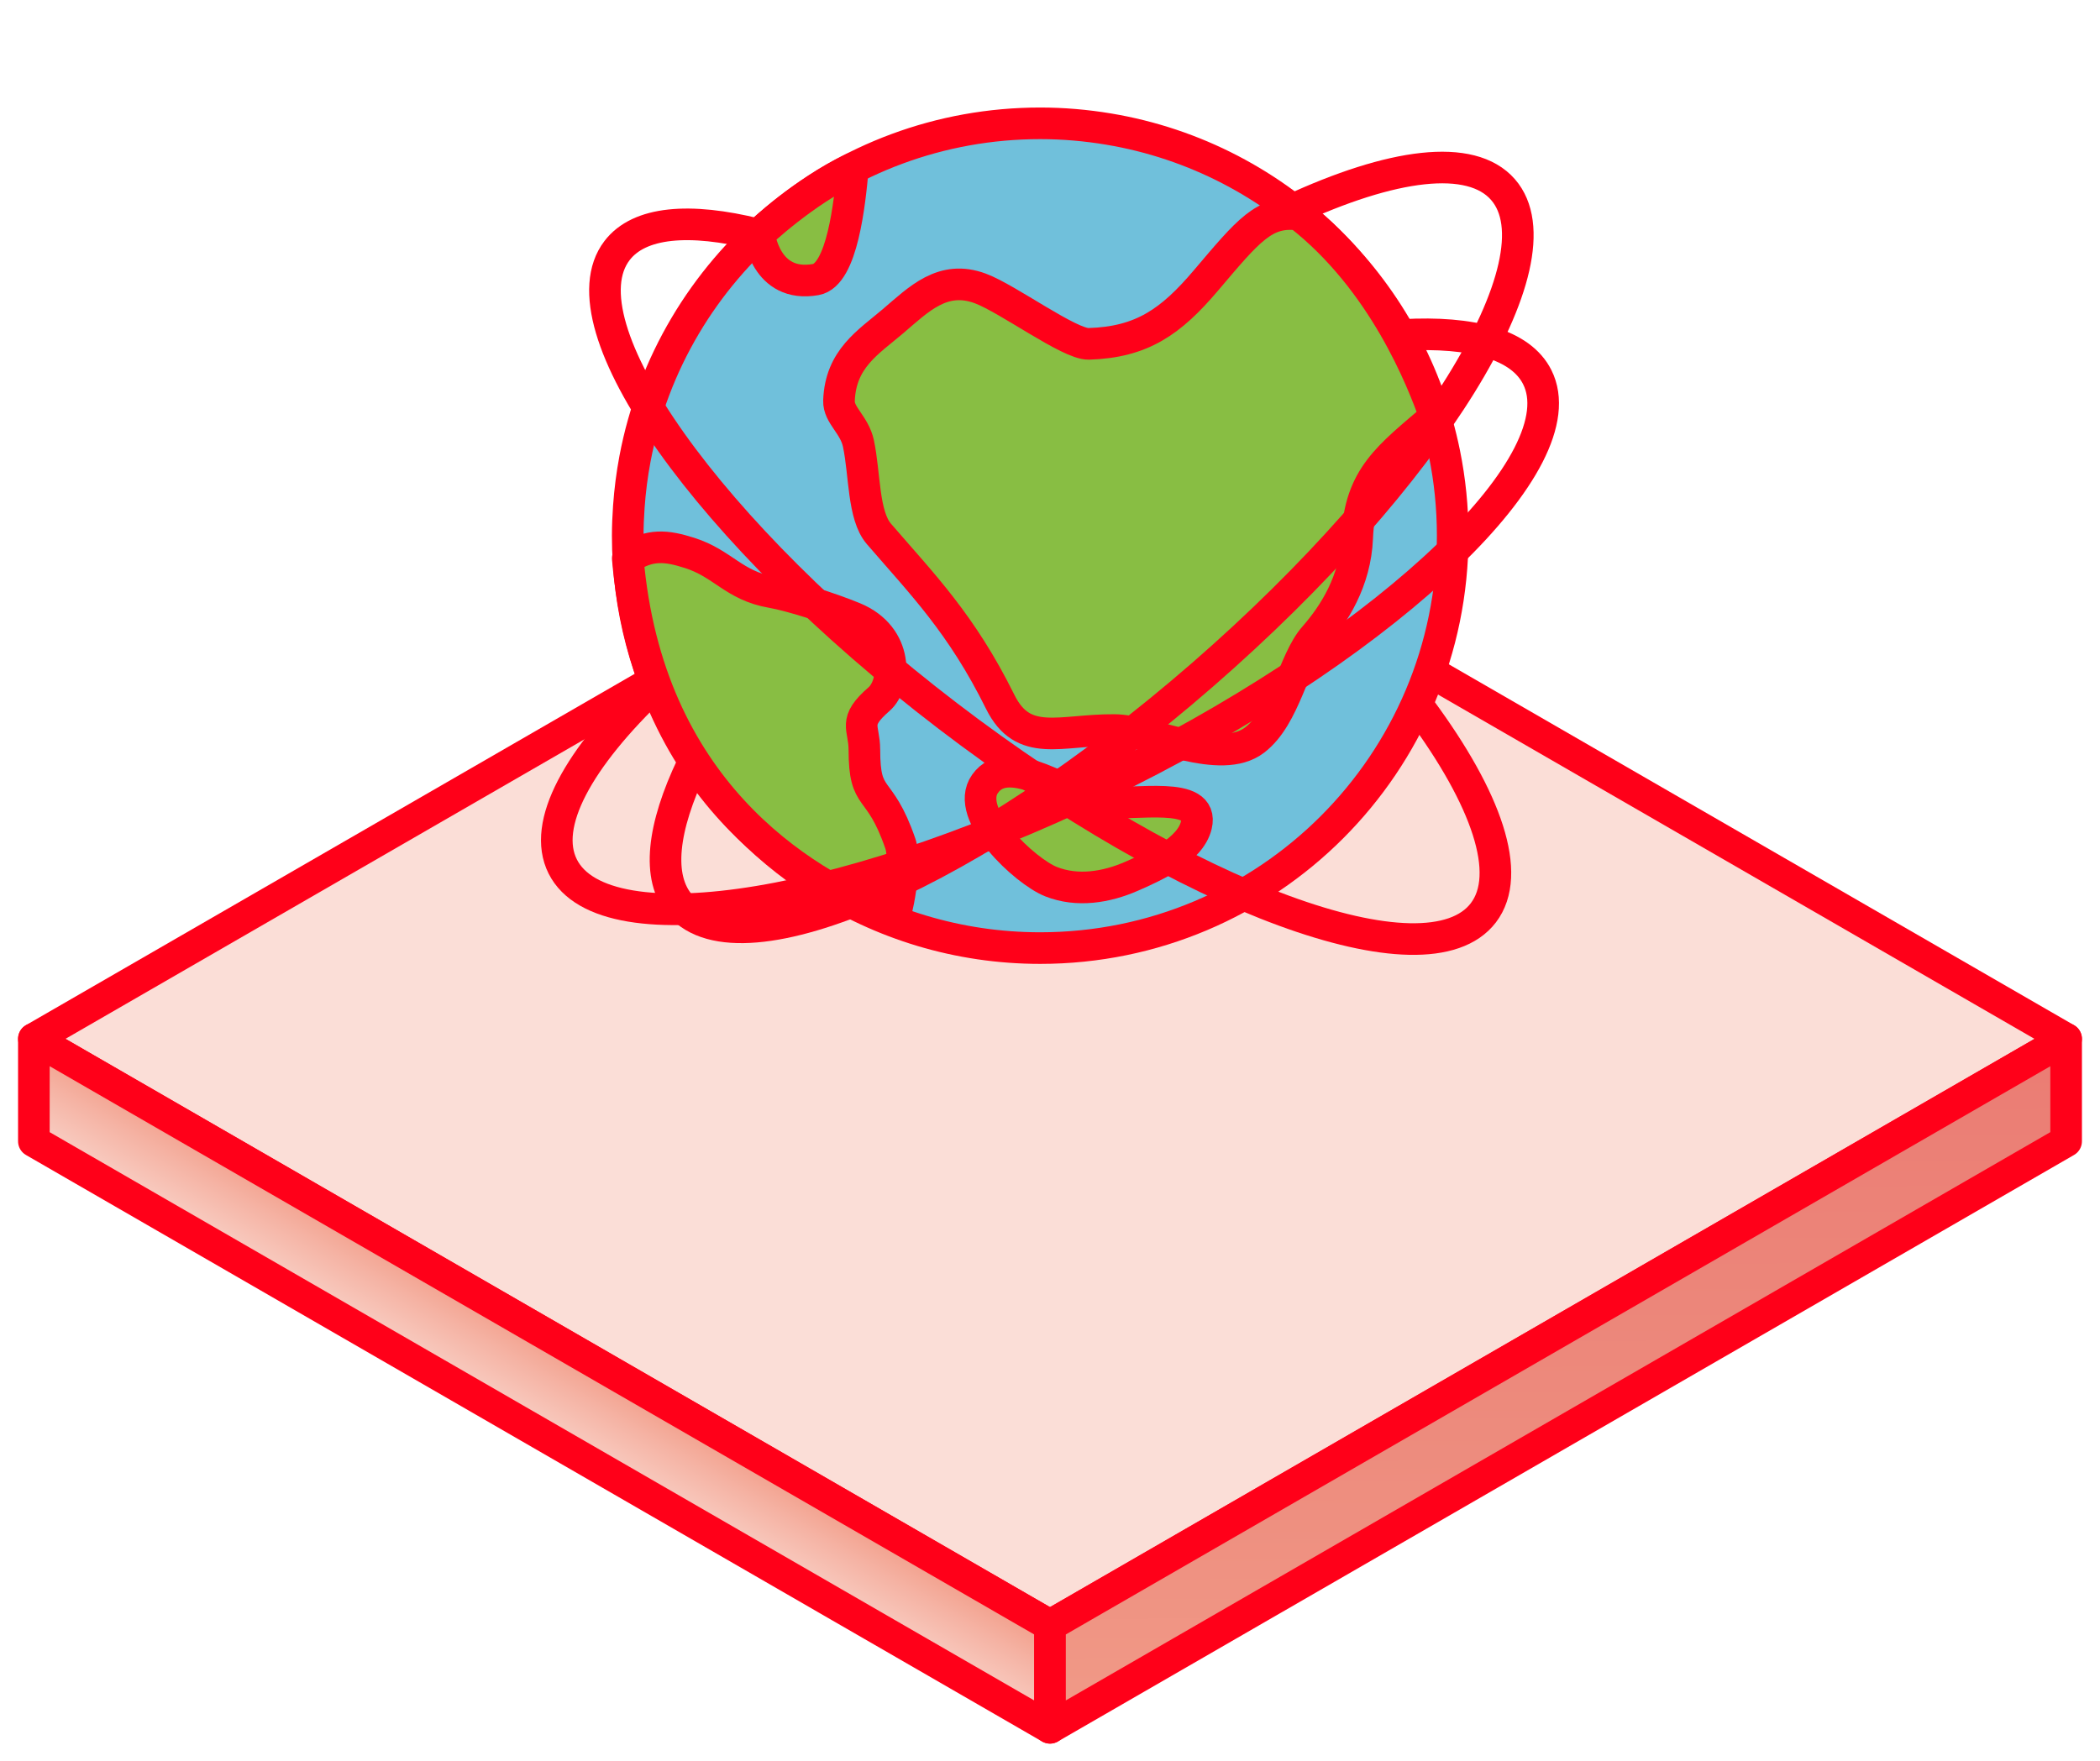 <svg width="93" height="78" viewBox="0 0 93 78" fill="none" xmlns="http://www.w3.org/2000/svg">
<path d="M46.5 71.999L1.5 46.018L46.5 20.038L91.5 46.019L46.5 71.999Z" fill="#FBDED7" stroke="#FF0019" stroke-width="1.4" stroke-linecap="round" stroke-linejoin="round"/>
<path d="M1.5 50.557V46.018L46.5 71.999V76.538L1.5 50.557Z" fill="url(#paint0_linear_2697_3442)" stroke="#FF0019" stroke-width="1.4" stroke-linecap="round" stroke-linejoin="round"/>
<path d="M91.5 46.019V50.556L46.5 76.537V71.999L91.5 46.019Z" fill="url(#paint1_linear_2697_3442)" stroke="#FF0019" stroke-width="1.4" stroke-linecap="round" stroke-linejoin="round"/>
<path d="M63.968 20.082C63.243 16.505 61.473 13.307 58.99 10.821C56.357 8.185 52.922 6.353 49.082 5.715C48.1 5.552 47.094 5.463 46.066 5.463C37.142 5.463 29.718 11.864 28.121 20.323C27.99 21.018 27.899 21.727 27.848 22.448C27.819 22.872 27.799 23.299 27.799 23.73C27.799 30.175 31.139 35.835 36.179 39.087C39.03 40.926 42.422 41.998 46.066 41.998C56.155 41.998 64.334 33.819 64.334 23.73C64.334 22.481 64.207 21.26 63.968 20.081V20.082Z" fill="#70C0DB" stroke="#FF0019" stroke-width="1.4" stroke-linecap="round" stroke-linejoin="round"/>
<path d="M63.559 18.461C62.988 16.843 61.269 12.428 57.525 9.509C55.989 9.312 55.282 10.214 53.402 12.428C51.859 14.245 50.577 15.16 48.216 15.232C47.364 15.258 44.649 13.241 43.423 12.781C41.75 12.153 40.689 13.257 39.536 14.238C38.45 15.163 37.224 15.89 37.155 17.75C37.131 18.389 37.837 18.805 38.017 19.648C38.305 21.006 38.215 22.828 38.922 23.649C40.835 25.871 42.579 27.622 44.293 31.086C45.313 33.149 46.929 32.326 49.346 32.339C51.03 32.348 54.051 33.943 55.563 32.782C56.93 31.732 57.267 29.284 58.201 28.22C59.074 27.226 60.028 25.738 60.104 23.83C60.212 21.11 61.523 20.207 63.559 18.461Z" fill="#88BE43" stroke="#FF0019" stroke-width="1.4" stroke-linecap="round" stroke-linejoin="round"/>
<path d="M38.279 33.205C38.279 32.193 37.749 31.995 38.932 30.967C39.677 30.32 39.825 28.198 37.815 27.367C36.879 26.979 35.084 26.392 34.171 26.233C32.49 25.94 32.025 24.964 30.532 24.491C29.529 24.172 28.771 24.077 27.801 24.736C28.673 34.903 35.364 39.061 39.573 40.675C39.662 40.703 40.192 38.296 39.87 37.361C38.933 34.645 38.28 35.611 38.28 33.205H38.279Z" fill="#88BE43" stroke="#FF0019" stroke-width="1.4" stroke-linecap="round" stroke-linejoin="round"/>
<path d="M48.746 35.525C47.349 35.368 44.705 33.205 43.625 34.719C42.663 36.067 45.404 38.604 46.545 39.055C47.71 39.516 48.996 39.307 50.118 38.814C51.047 38.405 52.71 37.684 52.979 36.557C53.35 35.002 50.269 35.694 48.746 35.523V35.525Z" fill="#88BE43" stroke="#FF0019" stroke-width="1.4" stroke-linecap="round" stroke-linejoin="round"/>
<path d="M37.77 7.457C37.633 8.98 37.303 12.175 36.13 12.383C33.886 12.781 33.619 10.366 33.619 10.366C33.619 10.366 35.584 8.492 37.77 7.456V7.457Z" fill="#88BE43" stroke="#FF0019" stroke-width="1.4" stroke-linecap="round" stroke-linejoin="round"/>
<path d="M30.656 33.889C29.333 36.661 29.066 38.88 30.127 40.1C32.838 43.216 43.192 38.645 53.254 29.892C63.315 21.138 69.274 11.515 66.563 8.4C65.146 6.77 61.639 7.243 57.177 9.315" stroke="#FF0019" stroke-width="1.4" stroke-linecap="round" stroke-linejoin="round"/>
<path d="M62.132 14.838C65.199 14.666 67.352 15.26 68.078 16.706C69.932 20.396 61.774 28.241 49.856 34.228C37.939 40.214 26.775 42.075 24.921 38.384C23.984 36.52 25.602 33.597 28.967 30.388" stroke="#FF0019" stroke-width="1.4" stroke-linecap="round" stroke-linejoin="round"/>
<path d="M33.517 10.373C30.535 9.633 28.308 9.815 27.326 11.1C24.817 14.381 31.372 23.608 41.965 31.709C52.56 39.81 63.181 43.718 65.69 40.437C67.002 38.721 65.836 35.381 62.911 31.425" stroke="#FF0019" stroke-width="1.4" stroke-linecap="round" stroke-linejoin="round"/>
<defs>
<linearGradient id="paint0_linear_2697_3442" x1="24.914" y1="59.721" x2="22.269" y2="64.228" gradientUnits="userSpaceOnUse">
<stop stop-color="#F29E8A"/>
<stop offset="0.29" stop-color="#F5B3A4"/>
<stop offset="0.75" stop-color="#F9D2C8"/>
<stop offset="1" stop-color="#FBDED7"/>
</linearGradient>
<linearGradient id="paint1_linear_2697_3442" x1="69.13" y1="79.788" x2="68.904" y2="47.581" gradientUnits="userSpaceOnUse">
<stop stop-color="#F29E8A"/>
<stop offset="0.51" stop-color="#ED8B7D"/>
<stop offset="1" stop-color="#EB7D74"/>
</linearGradient>
</defs>
</svg>

